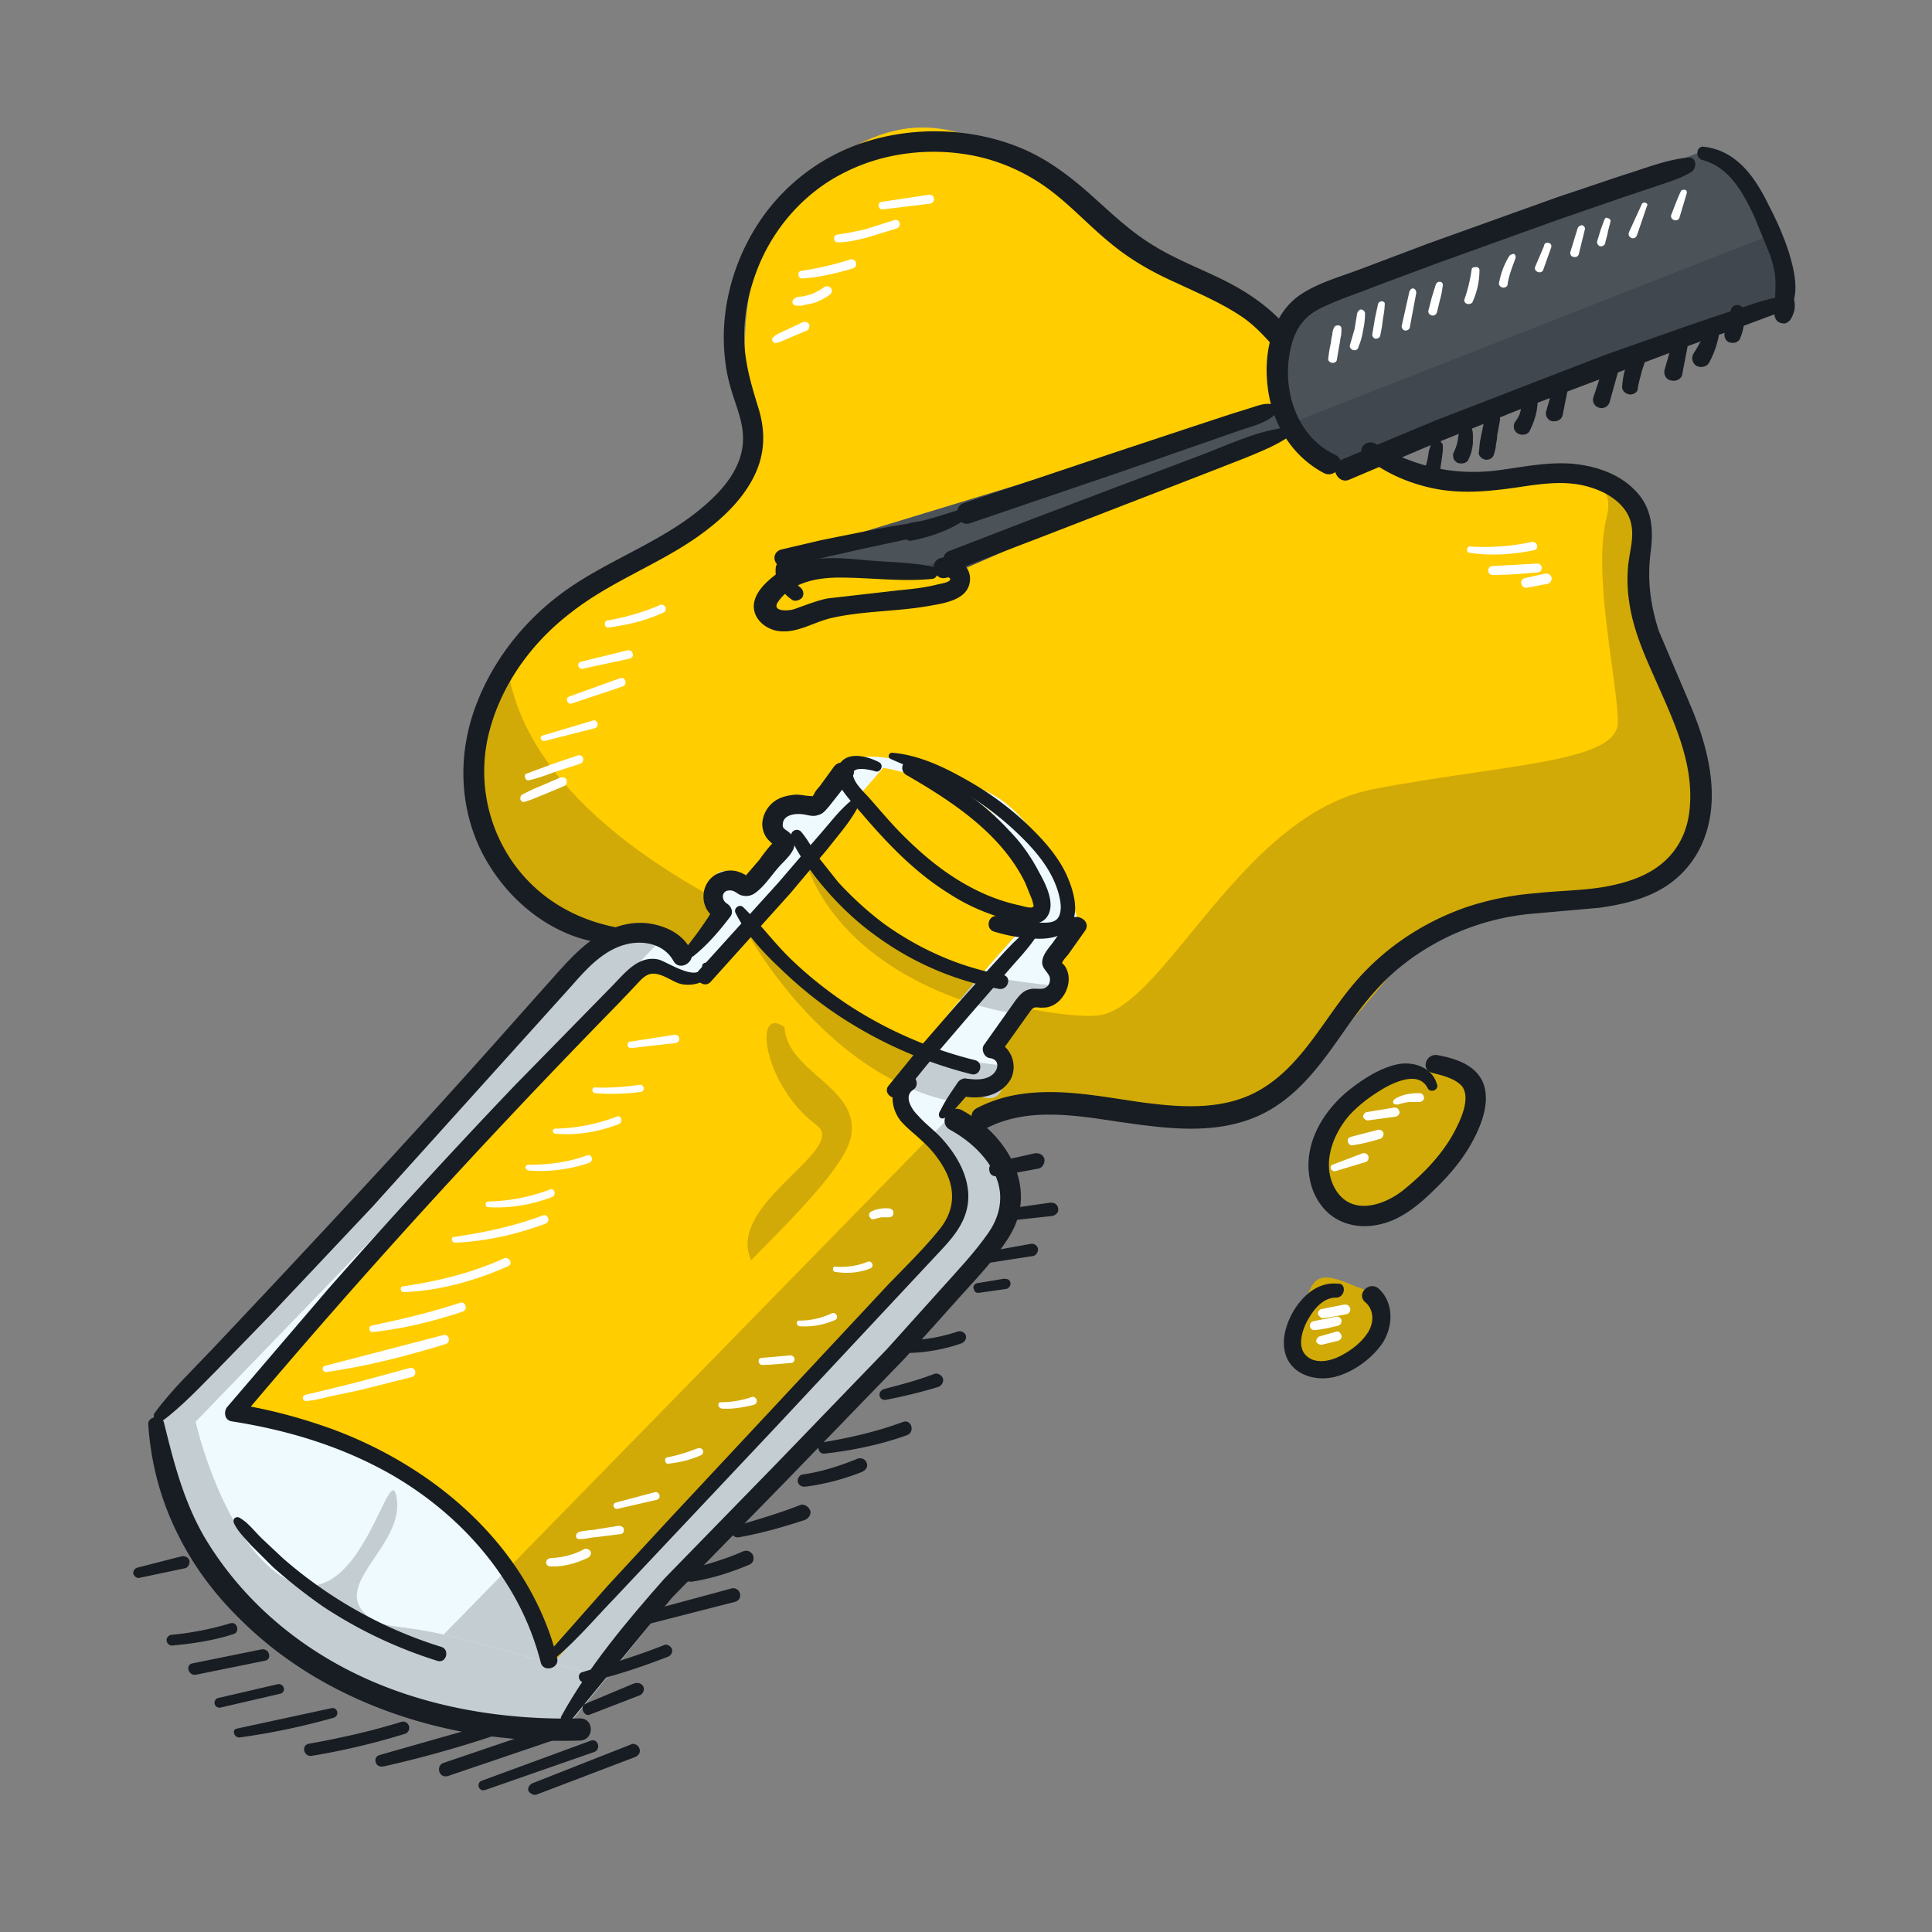 <svg xmlns="http://www.w3.org/2000/svg" xmlns:xlink="http://www.w3.org/1999/xlink" width="101" height="101" fill="none"><rect width="100%" height="100%" fill="#808080" stroke="none"/><g fill="#ffcd00"><path d="M26.167 45.012c.774 1.3 4.11 3.25 5.68 4.063 1.188 4.25 12.887 8.396 18.588 9.938.602-.333 2.182-1.112 3.68-1.562 1.872-.562 6.97.938 10.52.563s8.778-8.562 10.714-9.937 6.52-.625 9.23-1.25 2.13-.75 3.937-3.625-2.388-10.437-3.033-11.375.452-4.25 0-5.687-3.098-1.875-5.42-1.125-5.81-.125-8.26-1.25-3.614-5.875-5.292-7.25-5.81-2.688-8.068-3.938-4.324-3.937-7.1-5.187-5.873-1.187-9.8 2.687-2.26 12.5-2.323 14.188-4.066 4.375-6.583 5.188-5.486 4.625-7.035 6.625-.387 7.313.58 8.938z"/><use xlink:href="#a"/><use xlink:href="#b"/></g><g fill="#181d23" opacity=".2"><use xlink:href="#a"/><use xlink:href="#b"/><path fill-rule="evenodd" d="M26.167 45.012c.774 1.3 4.11 3.25 5.68 4.063 1.188 4.25 12.887 8.396 18.588 9.938.602-.333 2.182-1.112 3.68-1.562.926-.278 2.642-.052 4.57.203 1.968.26 4.157.55 5.95.36 2.376-.25 5.504-4.002 7.893-6.868 1.18-1.416 2.18-2.615 2.82-3.07 1.174-.834 3.322-.886 5.435-.938 1.37-.033 2.728-.066 3.794-.312 2.124-.5 2.227-.672 3.04-2.11.225-.398.504-.89.896-1.514 1.807-2.875-2.388-10.437-3.033-11.375-.338-.49-.198-1.634-.053-2.818.132-1.076.268-2.185.053-2.87-.452-1.437-3.098-1.875-5.42-1.125 1.57-.333 4.557-.4 3.937 2-.518 2.006-.083 5.187.26 7.7.17 1.25.32 2.337.32 3.04 0 1.54-3.114 1.996-7.43 2.63-1.644.24-3.462.508-5.348.87-4 .767-7.03 4.462-9.54 7.524-1.783 2.174-3.303 4.03-4.724 4.29-3.42.625-29.16-5.6-31.006-18.2l-.942 1.2c-1.55 2-.387 7.313.58 8.938z"/></g><path fill="#4b5359" d="M67.796 15.762 88.9 7.95c.645.292 2.194 1.3 3.227 3s1.076 3.917.968 4.813L69.667 24.45l-2.646-1.937-17.555 7.625-5.42-.75c-1.86-.3-2.84.375-3.098.75v-1.062l26.074-7.937c-.15-.25-.44-1.013-.387-2.062s.796-2.646 1.162-3.313z"/><path fill="#181d23" fill-rule="evenodd" d="M93.096 15.762a8.94 8.94 0 0 0-.387-3.533L47.652 29.906l1.814.23 17.555-7.625 2.646 1.938 23.428-8.688z" opacity=".2"/><path fill="#effafe" d="M32.685 48.7c2.014-.95 2.86.396 3.033 1.188l2.13-2.062c-.344-.292-.93-1.087-.516-1.937s1.463.063 1.936.625l1.614-2.437c-.15-.312-.36-1.075 0-1.625s1.44-.437 1.936-.312c.3-.52 1.06-1.712 1.678-2.312.775-.75 4.195.125 7.23 1.625 2.427 1.2 4.11 4.958 4.647 6.688l-1.678 2.25c.41.25 1.136.913.774 1.563s-1.398.563-1.872.438l-1.872 2.5c.387.208 1.07.888.7 1.938s-1.398.438-1.872 0l-.968 1.625c.968.813 2.982 2.7 3.29 3.75.387 1.313-1.484 3.438-2.646 4.438s-9.617 9.875-12.392 13.438c-2.22 2.85-6.562 8.188-8.455 10.5-2.366-.292-8.377-1.437-13.49-3.687s-7.12-9.562-7.487-12.937c7.25-8.02 22.254-24.3 24.267-25.25z"/><path fill="#ffcd00" d="m32.685 51.512-20.266 22c1.98.708 6.75 2.55 10.004 4.25s5.787 6.708 6.648 9l21.04-23.375c.774-1.312-.194-2.437-1.226-3.437s-1.55-1.312-1.743-2.937c-.155-1.3 4.884-7 7.422-9.687-.344-1.02-1.355-3.4-2.646-4.75s-4.367-2.187-5.744-2.437l-9.488 10.875c-.43-.062-1.523-.237-2.453-.437s-1.42.542-1.55.938z"/><g fill="#181d23"><g opacity=".2"><path fill-rule="evenodd" d="M32.685 48.7c-2.014.95-17.017 17.23-24.267 25.25.366 3.375 2.375 10.688 7.487 12.938s11.123 3.396 13.49 3.688l2.4-2.943c-1.76-.25-6.086-1.62-8.595-2.182-2.463-.552-3.12-.294-3.937-.937-1.15-.904-.46-1.924.322-3.082.623-.923 1.306-1.934 1.163-3.043-.122-.945-.4-.37-.893.64-.808 1.664-2.192 4.512-4.4 3.734-2.84-1-4.668-6.042-5.228-8.437L34.978 48.7c-.485-.362-1.225-.503-2.292 0z"/><path d="M37.85 80.074c2.775-3.562 11.23-12.437 12.392-13.437s3.033-3.125 2.646-4.438c-.164-.556-2.58-3.008-3.3-3.75l-26.397 27c2.5.562 6.834 1.93 8.595 2.182l6.056-7.557zm6.646-20.694c.452-2.562-3.356-3.312-3.485-5.687-1.678-1.187-1.097 3.063 1.678 5.125 1.715 1.274-4.776 4.12-3.42 7.06 2.273-2.303 4.96-4.973 5.228-6.496zm9.1-6.993c.473.125 1.5.213 1.872-.437.07-.127.1-.255.098-.38-1.28-.103-4.435-.483-6.8-1.183s-5.346-3.625-6.535-5c2 5.15 8.1 7.22 10.917 7.614l.46-.614zm-3.034 4.437c.473.438 1.5 1.05 1.872 0 .152-.443.12-.82 0-1.123-1.457-.124-4.956-.748-7.293-2.252s-5.363-4.376-6.583-5.625c1.398 2.854 5.66 8.813 11.52 9.813l.484-.812z"/></g><path d="m29.773 90.033 5.37-6.524 6.053-6.193 6.122-6.325 2.94-3.28c.9-.993 1.847-1.987 2.53-3.113 1.505-2.484-.103-5.266-2.496-6.557-.684-.364-1.3.662-.616 1.027.958.53 1.813 1.292 2.3 2.252.513 1.027.376 2.12-.273 3.08-.752 1.093-1.676 2.053-2.565 3.047l-2.77 3.08-5.848 6.06-5.78 5.928c-1.984 2.252-3.967 4.603-5.404 7.22-.103.232.24.53.445.298zM8.467 74.303c1.06-.795 1.984-1.788 2.907-2.716l2.736-2.815 5.37-5.696L29.9 51.518c.752-.86 1.642-1.855 2.84-2.153.923-.232 1.984 0 2.462.86.308.596 1.197.066.923-.53-.4-.86-1.3-1.292-2.223-1.424-1.06-.133-2.052.232-2.907.828-.992.696-1.744 1.656-2.565 2.55l-2.77 3.113c-3.693 4.14-7.5 8.246-11.286 12.287l-3.18 3.378c-1.06 1.126-2.223 2.22-3.112 3.444-.17.265.17.596.376.43z"/><path d="M7.75 74.468c.137 2.02.65 3.974 1.573 5.795.82 1.656 1.95 3.146 3.283 4.438 2.84 2.815 6.532 4.67 10.465 5.597 2.36.563 4.822.762 7.25.695.752-.033.752-1.16 0-1.16-4.07.1-8.242-.596-11.9-2.418-3.215-1.6-5.916-4.007-7.73-7.054-1.094-1.888-1.607-3.908-2.12-5.994-.137-.43-.855-.33-.82.1zm28.487-24.474c.752-.596 1.368-1.325 1.95-2.086.17-.232.034-.53-.17-.662-.342-.2-.308-.73.17-.695.24 0 .4.232.616.265.273.066.513 0 .718-.166.445-.33.787-.86 1.163-1.292.308-.364.923-.828.855-1.358-.034-.232-.17-.397-.342-.53s-.308-.166-.274-.397c.034-.497.684-.563 1.094-.497.24.033.48.133.752.033.274-.066.4-.265.58-.464l1.197-1.523c.4-.53-.547-1.093-.958-.53l-.65.894c-.103.166-.308.33-.376.53-.034.033-.068.1-.103.133.103 0 .103 0-.034-.033-.308 0-.615-.1-.923-.066s-.616.1-.9.265a1.55 1.55 0 0 0-.752 1.225 1.31 1.31 0 0 0 .205.73c.068.1.17.2.274.298.034.033.103.066.137.1.103.1.103.066-.034-.1-.068-.033-.684.795-.718.86l-.684.795c-.034.033-.068.1-.137.132.137-.066.102-.132-.034-.166-.068-.066-.24-.1-.308-.133a1.39 1.39 0 0 0-.821.033c-1.163.33-1.3 1.954-.205 2.484-.068-.232-.137-.43-.17-.662-.445.762-.958 1.457-1.505 2.153-.308.298.068.662.376.43z"/><path d="M49.472 58.406c.445-.364.787-.828 1.163-1.225l-.4.1c.923.232 2.086.033 2.6-.86.4-.762 0-1.82-.9-1.987l.308.696 1.607-2.252c.17-.232.24-.232.513-.2.137 0 .308 0 .445-.033a1.34 1.34 0 0 0 .718-.497c.342-.43.48-1.093.17-1.6-.034-.066-.102-.132-.137-.166-.103-.1-.034-.066-.034-.033.034-.166.273-.364.376-.53l.82-1.16c.376-.53-.513-1.027-.9-.497l-.718 1.027c-.205.298-.58.662-.616 1.06-.034.364.24.497.376.795.068.2 0 .464-.17.563-.205.166-.547.033-.82.1-.376.066-.58.33-.787.596l-1.642 2.318c-.17.232 0 .662.308.695.48.066.48.53.17.828-.4.364-.992.298-1.47.232-.137 0-.308.1-.376.2-.308.464-.65.927-.9 1.457-.24.33.034.563.274.364zm-3.49-18.546c-.684-.364-1.88-.662-2.2.33-.137.43.068.86.308 1.192.308.43.684.828 1.026 1.225 1.334 1.556 2.77 3.047 4.548 4.14.82.53 1.7.927 2.667 1.225.684.2 2.018.695 2.462-.132.376-.696-.17-1.7-.513-2.318-.4-.762-.923-1.5-1.54-2.12-1.368-1.5-3.112-2.616-4.9-3.643-.513-.298-.958.464-.445.762 2.428 1.4 4.96 3.08 6.2 5.63l.376.927c0 .066.103.298.034.33-.103.1-.513-.033-.65-.066a9.613 9.613 0 0 1-2.154-.73c-1.47-.695-2.736-1.7-3.864-2.815-.65-.63-1.23-1.325-1.813-1.987-.273-.33-.752-.73-.9-1.16-.24-.662.787-.43 1.13-.33.274.1.48-.33.205-.464z"/><path d="M46.53 39.66c1.23.563 2.496.96 3.66 1.656a15.51 15.51 0 0 1 3.146 2.384c.923.894 1.778 1.954 2.052 3.212.068.298.103.63 0 .927-.137.364-.48.397-.82.397-.82 0-1.607-.1-2.36-.33-.513-.166-.752.63-.24.795a8.29 8.29 0 0 0 2.052.364c.547.033 1.265 0 1.7-.397.855-.762.4-2.153 0-3.014-.513-1.06-1.368-1.954-2.223-2.75a16.163 16.163 0 0 0-3-2.153c-1.163-.662-2.496-1.292-3.864-1.4-.17 0-.24.232-.103.298zm-5.163 4.075c.137.53.48 1.027.82 1.5.308.464.684.927 1.06 1.358.752.86 1.607 1.656 2.53 2.318a15.66 15.66 0 0 0 6.429 2.782c.513.1.718-.662.205-.73-2.223-.397-4.3-1.325-6.122-2.616-.9-.662-1.7-1.4-2.462-2.22L42.8 44.835c-.308-.43-.58-.96-.923-1.358-.24-.232-.58 0-.513.265zm-2.907 4.007c.547 1.093 1.47 2.086 2.36 2.914.923.894 1.915 1.7 2.94 2.384a22.47 22.47 0 0 0 7.01 3.113c.48.132.684-.596.205-.73a21.645 21.645 0 0 1-6.77-2.98c-1.026-.695-1.984-1.457-2.873-2.318s-1.607-1.855-2.496-2.716c-.205-.166-.513.1-.376.33z"/><path d="M53.952 48.47c-.752.497-1.368 1.225-1.984 1.888l-1.915 2.12-1.812 2.087-1.813 2.22c-.274.397.342.828.684.497.616-.662 1.163-1.424 1.778-2.12l1.847-2.153 1.813-2.086c.58-.695 1.265-1.358 1.744-2.153.103-.166-.137-.43-.342-.298zm-9.234-6.788c-.787.563-1.368 1.4-2.018 2.12l-2.018 2.35-4.138 4.57c-.376.397.24 1.027.616.596l4.172-4.636 1.915-2.285c.616-.795 1.368-1.6 1.744-2.517.068-.133-.137-.298-.274-.2z"/><path d="M36.715 50.49c-.17.927-1.88-.232-2.29-.33-1.06-.232-1.778.73-2.428 1.39l-5.06 5.166a364.71 364.71 0 0 0-9.747 10.63l-5.3 6.193c-.205.232-.17.695.205.762 2.975.464 5.814 1.325 8.413 2.815 2.394 1.39 4.48 3.312 5.95 5.63a14.29 14.29 0 0 1 1.813 4.173c.137.53.992.298.855-.232-1.436-5.696-6.2-9.902-11.696-11.955-1.642-.596-3.35-1.06-5.06-1.325l.205.762c6.327-7.518 12.96-14.77 19.87-21.824.24-.265.48-.497.718-.762.205-.2.4-.464.65-.596.547-.298 1.197.265 1.7.43.65.2 1.778-.066 1.7-.927-.068-.166-.445-.265-.513 0z"/><path d="M29.1 86.622c1.06-.894 1.984-1.987 2.94-2.98l8.516-9.04 8.48-9.074c.752-.795 1.47-1.6 1.573-2.716.103-1.192-.513-2.318-1.3-3.212-.4-.464-.923-.828-1.334-1.3-.308-.298-.752-.994-.24-1.325.444-.298.034-.994-.445-.696-.855.53-.752 1.623-.205 2.318.342.397.752.695 1.13 1.06.445.397.82.86 1.13 1.4.616 1.093.58 2.186-.205 3.18-.82 1.027-1.812 1.987-2.736 2.947L34.937 79.47l-3.18 3.444-3.044 3.444c-.137.2.205.397.376.265zm-16.895-7.054c.17.43.58.828.9 1.192l1.163 1.16c.82.73 1.7 1.424 2.6 2.053a23.51 23.51 0 0 0 5.985 2.848c.48.166.684-.596.205-.73a22.687 22.687 0 0 1-5.745-2.716 22.78 22.78 0 0 1-2.53-1.92l-1.094-1.027c-.342-.33-.718-.828-1.13-1.06-.17-.133-.4 0-.342.2zM71.3 23.83c1.026.86 2.3 1.424 3.625 1.7 1.436.298 2.838.166 4.275-.033 1.334-.2 2.702-.43 4 0 .958.298 1.915.96 2.086 1.954.137.696-.103 1.424-.17 2.12a7.787 7.787 0 0 0 .068 1.987c.205 1.358.752 2.616 1.3 3.842.958 2.186 2.086 4.438 1.847 6.888-.103 1.093-.547 2.086-1.402 2.815s-1.95 1.06-3.044 1.258c-1.163.2-2.394.2-3.557.33a15.23 15.23 0 0 0-3.659.729c-2.394.828-4.514 2.285-6.087 4.24-1.402 1.722-2.496 3.875-4.412 5.133-1.95 1.292-4.3 1.126-6.532.828-2.3-.33-4.65-.828-6.942-.298a7.198 7.198 0 0 0-1.607.596c-.684.33-.068 1.358.616.994 2.12-1.027 4.583-.596 6.806-.265 2.326.33 4.822.696 7.08-.232s3.6-2.98 4.925-4.868c.718-.994 1.47-1.954 2.428-2.782s2.086-1.523 3.25-2.02a12.9 12.9 0 0 1 3.694-.96l3.728-.33c1.163-.166 2.326-.43 3.317-1.027a5.12 5.12 0 0 0 2.154-2.583c.855-2.22.205-4.77-.684-6.9l-1.676-3.94c-.445-1.358-.616-2.65-.445-4.074.17-1.258.103-2.418-.855-3.345-.786-.795-1.915-1.192-3.044-1.325-1.47-.166-2.94.2-4.412.364-1.47.133-2.873-.033-4.275-.563-.65-.232-1.265-.563-1.847-.894-.445-.2-.923.33-.547.662zM32.338 48.504c-2.36-.43-4.377-1.656-5.677-3.643a8.3 8.3 0 0 1-1.026-6.822c.684-2.418 2.257-4.537 4.275-6.06 2.052-1.6 4.55-2.484 6.635-3.974 1.06-.762 2.052-1.656 2.702-2.782.752-1.292.82-2.583.376-3.974-.376-1.225-.718-2.384-.718-3.676 0-1.16.24-2.318.65-3.4.82-2.186 2.462-4.107 4.617-5.166 2.223-1.126 4.925-1.358 7.32-.73a9.95 9.95 0 0 1 3.317 1.6c1.13.828 2.086 1.888 3.18 2.782 1.06.894 2.223 1.557 3.488 2.12 1.197.563 2.462 1.093 3.557 1.855.547.397.992.86 1.436 1.358.205.232.65.2.855 0 .24-.232.205-.563 0-.828-.923-1.093-2.086-1.888-3.35-2.517s-2.6-1.126-3.796-1.888c-1.23-.762-2.257-1.788-3.352-2.75-1.06-.927-2.2-1.755-3.488-2.285-2.428-.994-5.267-1.126-7.797-.397a10.51 10.51 0 0 0-6.019 4.537c-1.3 2.086-1.915 4.603-1.607 7.02.068.662.24 1.3.445 1.92.24.73.513 1.457.48 2.22-.034 1.424-1.06 2.616-2.12 3.5C34.67 28.27 32 29.197 29.78 30.72s-3.967 3.676-4.9 6.16c-.9 2.385-.9 5.034.17 7.385 1.026 2.186 2.94 4.073 5.335 4.802.58.166 1.163.265 1.778.265.513-.033.65-.73.17-.828zm42.782 8.18c-.24-.86-1.163-1.192-1.984-1.06-.923.166-1.847.762-2.565 1.325-1.47 1.16-2.53 3.014-2.052 4.9.205.828.752 1.623 1.573 1.987.923.43 2.018.298 2.907-.133s1.607-1.126 2.3-1.82c.65-.662 1.265-1.424 1.7-2.252.48-.894.958-2.153.48-3.146-.445-.86-1.436-1.16-2.326-1.325-.615-.1-.9.762-.273.927.513.132 1.23.298 1.573.73.376.563 0 1.5-.274 2.053-.616 1.3-1.64 2.384-2.736 3.28-1.026.86-2.77 1.457-3.625.033-.752-1.258-.17-2.848.718-3.875.547-.596 1.197-1.06 1.88-1.457.616-.33 1.744-.828 2.2 0 .137.33.615.132.513-.166zM70 67.116c-.992-.132-1.778.497-2.3 1.292-.48.762-.82 1.822-.376 2.683.48.894 1.642 1.126 2.565.86s1.813-.927 2.36-1.7c.58-.86.65-2.12-.17-2.88-.48-.43-1.197.265-.718.695.445.364.48.994.205 1.5-.342.596-.957 1.06-1.573 1.358-.547.265-1.334.397-1.778-.132-.376-.464-.137-1.225.103-1.7.308-.563.787-1.258 1.54-1.258.445 0 .547-.695.137-.73zM7.304 82.483l2.36-.497c.17-.033.274-.232.24-.397s-.24-.265-.4-.232l-2.326.596c-.137.033-.24.2-.205.33.068.166.205.232.342.2zm1.676 3.543c1.094-.1 2.2-.265 3.215-.596.376-.1.205-.696-.17-.563a15.93 15.93 0 0 1-3.044.596c-.137 0-.274.133-.274.265 0 .166.137.298.274.298zm1.265 1.524 3.6-.73c.4-.066.24-.662-.17-.596l-3.6.73c-.4.066-.24.662.17.596zm1.265 1.722 3.146-.73c.342-.1.17-.563-.137-.497l-3.146.73a.26.26 0 0 0 .137.497zm1.027 1.556a36.025 36.025 0 0 0 4.9-1.027c.342-.1.205-.596-.137-.497l-4.9 1.06c-.308.033-.17.497.137.464zm3.763.962a36.396 36.396 0 0 0 4.9-1.16.33.33 0 0 0-.171-.629c-1.607.497-3.215.86-4.9 1.16-.4.1-.24.695.17.63zm3.726.562a59.97 59.97 0 0 0 6.053-1.7c.4-.132.24-.762-.17-.63l-6.053 1.722c-.4.1-.24.696.17.596zm3.386.496 5.95-2.02c.445-.166.24-.86-.205-.695l-5.95 2.02c-.445.132-.274.828.205.695zm1.948.73 5.7-1.987c.376-.132.205-.73-.17-.596l-5.677 2.086c-.342.1-.205.596.137.497zm2.703.233 5.13-1.954c.17-.066.308-.232.24-.43-.034-.166-.274-.33-.445-.232l-5.13 2.02c-.17.066-.274.232-.24.397.068.133.274.265.445.2zm2.77-4.174 2.565-.994a.357.357 0 0 0 .24-.464c-.103-.2-.308-.232-.513-.166l-2.53 1.06c-.308.132-.068.695.24.563zm-.24-1.69c1.47-.298 2.907-.795 4.3-1.325.17-.066.274-.2.24-.397-.034-.133-.24-.298-.4-.232-1.402.563-2.84.994-4.3 1.424-.308.1-.17.596.17.53zm3.18-3.014 4.65-1.192c.48-.132.273-.828-.205-.695l-4.65 1.258c-.445.1-.24.73.205.63zm2.428-2.253c1.06-.166 2.052-.497 3-.894.205-.1.24-.364.137-.53-.137-.2-.342-.232-.547-.132-.9.397-1.847.662-2.804.927-.205.066-.308.265-.24.43s.274.232.445.2zm2.428-2.317c1.163-.2 2.3-.53 3.42-.894.205-.066.376-.298.308-.497s-.308-.364-.513-.298c-1.094.43-2.223.762-3.352 1.093-.445.1-.274.662.137.596zm3.523-2.65a12.44 12.44 0 0 0 2.907-.762c.205-.1.342-.265.24-.497s-.342-.265-.547-.166c-.9.364-1.847.662-2.804.795-.17.033-.274.232-.24.397.068.2.24.265.444.232zm.957-1.722c1.47-.166 2.907-.464 4.3-.96.445-.166.24-.86-.205-.695-1.334.497-2.77.828-4.172 1.06-.376.033-.308.63.068.596zm3.215-2.815a27.05 27.05 0 0 0 2.702-.662c.205-.066.308-.265.274-.43s-.274-.33-.445-.265c-.855.33-1.744.563-2.633.795-.4.132-.274.63.103.563zm1.3-2.45a9.05 9.05 0 0 0 2.633-.497c.17-.066.274-.232.24-.397s-.24-.265-.4-.232a9.02 9.02 0 0 1-2.462.464c-.17 0-.342.132-.342.33s.17.364.342.33zm3.59-3.146 1.402-.2c.137-.033.24-.2.205-.33-.034-.166-.17-.2-.342-.2l-1.402.232c-.137.033-.24.2-.17.298.034.166.137.232.308.2zm.24-1.524 2.565-.397c.17-.033.274-.265.24-.397a.333.333 0 0 0-.4-.232l-2.565.464c-.17.033-.274.232-.205.364.034.166.205.232.376.2zm1.402-2.252 2.12-.232c.205-.033.376-.166.342-.398s-.24-.33-.444-.298l-2.086.298c-.17.033-.24.2-.24.33.034.166.17.298.308.298zm-.684-2.318 2.12-.397c.205-.033.342-.298.308-.497-.068-.232-.274-.33-.513-.298l-2.086.464a.362.362 0 0 0-.273.464c.034.2.205.298.444.265zm36.833-53.12c1.436.397 2.12 1.722 2.702 2.948l.855 2.086c.103.364.205.695.24 1.06.034.397 0 .762 0 1.16 0 .53.82.662.958.133.24-.795 0-1.755-.24-2.55-.274-.86-.65-1.7-1.06-2.484-.684-1.4-1.64-2.848-3.386-3.047-.4-.066-.48.596-.068.695z"/><path d="M92.836 15.552c-.787.166-1.54.464-2.29.695l-2.257.762-4.412 1.556-8.823 3.41-4.993 2.086c-.58.265-.17 1.26.445 1.027l4.377-1.855 4.377-1.755 8.858-3.345 2.565-.927 2.496-.927c.376-.232.103-.828-.342-.73z"/><path d="M88.287 8.233c-1.163.1-2.36.596-3.454.927l-3.454 1.16-6.737 2.418-3.42 1.292c-1.026.397-2.155.696-3.112 1.292-1.607.994-2.052 3.08-1.847 4.835.205 1.888 1.197 3.643 2.94 4.57.65.33 1.265-.662.58-.96-1.402-.662-2.19-2.053-2.394-3.51a5.541 5.541 0 0 1 .137-2.252c.24-.894.718-1.523 1.573-1.92.958-.464 2.018-.795 3-1.192l3.112-1.16 6.258-2.252 3.454-1.192L86.68 9.7c.616-.2 1.23-.397 1.778-.73.274-.265.205-.762-.17-.73z"/><path d="M66.4 21.116c-.342-.033-.684.1-.992.2l-1.06.33-1.915.63-4 1.325-8.003 2.683c-.718.2-.376 1.325.308 1.06l8.07-2.75 5.985-2.086c.58-.2 1.402-.397 1.847-.828.205-.232.034-.53-.24-.563zm.684 1.258c-1.54.2-3.044.96-4.514 1.5l-4.3 1.623-4.275 1.623-4.412 1.7c-.547.265-.17 1.16.4.96l4.446-1.7 8.55-3.312 2.2-.86c.718-.298 1.47-.596 2.12-1.027.342-.166.137-.563-.205-.497z"/><path d="m50.463 26.547-1.47.464-.718.2c-.24.066-.547.066-.787.166-.205.066-.376.265-.342.497.034.2.24.397.445.397.274-.033.58-.132.855-.2s.513-.166.786-.265c.513-.2.992-.464 1.436-.795.205-.232.034-.53-.205-.464z"/><path d="M49.027 27.242c-1.368.033-2.736.33-4.104.596l-1.984.397-2.12.497c-.58.2-.342.993.24.894.65-.1 1.3-.33 1.95-.464l2.052-.464 4-.86c.376-.1.342-.596-.034-.596z"/><path d="m40.785 29.296-.034.033.034-.033c-.034.033-.068.033-.068.066a.688.688 0 0 0-.137.2c-.034.1-.034.2-.034.298 0 .2.034.364.103.563.17.397.4.695.752.927.068.066.205.066.308.033s.205-.1.24-.166c.103-.2.034-.397-.137-.53-.034-.033-.068-.033-.068-.066l-.068-.066-.034-.033c.034.066 0 0 0-.033l-.034-.033c-.034-.033-.034-.066-.068-.1s-.034-.066-.034-.1 0-.033-.034-.066c.034.066-.034-.066 0 0-.034-.133-.103-.265-.103-.397v.033-.066c0-.066 0-.133-.034-.166l-.103-.2c-.034-.033 0 0 0 .033 0 0-.068-.1-.034-.033-.137-.166-.308-.2-.4-.1z"/><path d="M48.788 29.627c-.957-.2-1.983-.232-2.975-.298-.923-.066-1.88-.2-2.84-.132-.855.066-1.676.298-2.36.795-.58.43-1.3 1.093-1.197 1.855.103.695.82 1.16 1.505 1.16.855.033 1.676-.497 2.53-.696 1.744-.397 3.523-.33 5.267-.662.752-.132 1.88-.33 1.984-1.258.103-.795-.718-1.424-1.505-1.225-.684.166-.376 1.26.308 1.027.103-.033.17.033.17.1-.034.166-.58.232-.684.265-.65.166-1.3.232-1.983.298l-3.762.43c-.616.132-1.163.364-1.744.563-.308.1-1.197.132-.82-.397.718-1.027 2.052-1.258 3.215-1.258 1.607 0 3.25.232 4.856.066.274-.033.4-.53.034-.63zm26.128-6.557c0 .033-.034.033-.034.066l.103-.1c-.137.066-.205.232-.24.397a.94.94 0 0 0-.068.298c-.034.2-.068.397-.137.596-.034.1 0 .2.034.298.034.066.137.166.24.166a.343.343 0 0 0 .308-.033c.068-.066.17-.133.17-.232l.103-.696c0-.1.034-.2.034-.298V23.3c0-.066-.034-.132-.103-.2.034.033.07.1.07.133 0-.033 0-.033-.034-.066-.034-.1-.137-.2-.24-.2-.034-.033-.137 0-.205.1zm1.436-.86c-.034.066-.068.132-.068.2-.034.1-.034.166-.034.265v.099c0-.066-.034.166-.034.166v-.033.066c-.034.265-.137.497-.24.73-.034.1 0 .232.034.33.068.066.103.133.205.166.17.066.445.033.547-.166.068-.166.137-.298.17-.464s.068-.298.068-.464v-.397a.942.942 0 0 0-.068-.33.708.708 0 0 0-.137-.2c-.137-.132-.4-.1-.445.033zm1.402-.697c-.137.33-.205.695-.274 1.027l-.103.497c-.034.2-.034.397-.068.596s.17.364.342.397c.205.033.4-.1.445-.265s.103-.33.103-.497c.034-.166.068-.33.068-.497l.103-.563c.034-.166.068-.33.034-.497a.323.323 0 0 0-.273-.33c-.137-.066-.342 0-.376.133zm1.916-.828c0 .033-.034.066-.034.1v.066c0 .066 0 .066 0 0 0 .066-.034.133-.034.2l-.103.397c-.034.133-.068.265-.137.364 0 .033-.034.066-.034.066 0 .033 0 .033-.034.066.034-.066.034-.066 0-.033-.034.066-.068.133-.103.166-.103.2-.068.464.17.596.205.1.513.066.616-.166.274-.563.48-1.225.376-1.888a.402.402 0 0 0-.342-.265c-.137.1-.308.2-.342.33zm1.675-.895c-.205.563-.342 1.126-.513 1.7a.424.424 0 0 0 .308.53c.24.033.48-.066.547-.298L82.03 20c.034-.166-.034-.397-.24-.43-.205-.066-.376.033-.444.232zm2.462-.562-.513 1.557a.424.424 0 0 0 .308.53.44.44 0 0 0 .547-.298l.445-1.6c.068-.2-.068-.43-.274-.497-.24-.033-.445.066-.513.298zm1.676-.994c-.205.298-.342.63-.48.96s-.17.695-.205 1.027c0 .2.17.364.376.397.17.033.445-.1.445-.298.034-.298.137-.596.205-.894.034-.133.103-.298.137-.43 0-.033 0-.033.034-.066-.034.066-.034.033 0 0 0-.033.034-.066.034-.1.034-.066.068-.166.103-.232.103-.166.068-.43-.137-.53-.17-.066-.376 0-.513.166zm1.984-.464-.445 1.556c-.068.232.068.53.342.563.24.066.547-.066.58-.33l.308-1.6c.034-.1.034-.2-.034-.298-.034-.066-.137-.166-.24-.166-.24-.066-.48.066-.513.265zm1.743-.893c-.068.298-.17.596-.274.894 0 .033-.034.066-.034.1.068-.1 0 .033-.034.033l-.103.2c-.068.132-.17.265-.24.397a.47.47 0 0 0 .17.63c.204.1.513.066.65-.166.342-.63.547-1.325.58-2.02a.393.393 0 0 0-.308-.364c-.17 0-.376.1-.4.298zm1.266-.597c0 .1 0 .2-.034.33v-.1a2.79 2.79 0 0 1-.205.762c0-.033.034-.066.034-.1-.034.033-.034.1-.068.132-.068.1-.068.2-.034.33s.137.232.24.265a.6.6 0 0 0 .342 0c.137-.066.205-.132.24-.265.17-.43.24-.894.17-1.358 0-.1-.034-.166-.103-.232s-.17-.1-.24-.1c-.17 0-.342.133-.342.33zm2.53-.563v.066-.1.132c0 .1-.034.166-.068.265 0-.033.034-.066.034-.1l-.103.2c.034-.033.034-.066.068-.1 0 0 0 .033-.034.033a.688.688 0 0 0-.137.2v.133c0 .132.068.265.17.364a.59.59 0 0 0 .342.099.262.262 0 0 0 .17-.066.4.4 0 0 0 .17-.166c.068-.1.103-.2.137-.298a.94.94 0 0 0 .068-.298v-.2c0-.1-.034-.2-.068-.33-.034-.1-.103-.2-.205-.232a.35.35 0 0 0-.308-.033c-.103.033-.205.1-.24.2v.232z"/></g><path fill="#fff" d="M16 73.243c.445-.033.923-.166 1.368-.265l1.402-.298 2.77-.695c.308-.1.17-.563-.137-.464l-2.702.73-1.334.33-1.368.33c-.24.033-.205.33 0 .33zm1.095-1.523c2.086-.298 4.172-.828 6.2-1.457.308-.1.17-.563-.137-.464l-6.156 1.6c-.24.066-.137.364.103.33zm2.395-2.087c1.607-.166 3.18-.563 4.685-1.06.308-.1.17-.563-.137-.464-1.505.497-3.044.86-4.617 1.192-.17.033-.137.364.068.33zm1.607-2.086c1.88-.066 3.762-.596 5.472-1.358.274-.132.034-.53-.24-.397-1.676.762-3.454 1.192-5.267 1.457-.17 0-.137.298.034.298zm2.7-2.584c1.607-.066 3.215-.43 4.72-.994.274-.1.137-.53-.137-.43-1.505.563-3.044.894-4.65 1.126-.17 0-.137.298.068.298zm1.744-1.853c1.13.066 2.257-.132 3.317-.53.24-.1.137-.497-.103-.397a9.752 9.752 0 0 1-3.215.63c-.205 0-.205.298 0 .298zm2.088-1.922c1.06.1 2.2-.066 3.18-.397.24-.1.137-.464-.103-.397-.992.364-2.018.497-3.078.497-.205 0-.205.265 0 .298zm1.4-1.92c1.13.1 2.257-.1 3.317-.497.24-.1.137-.497-.103-.397a9.584 9.584 0 0 1-3.215.63c-.17 0-.17.232 0 .265zm2.087-2.12c.787.066 1.607.033 2.394-.066.103 0 .17-.166.137-.232-.034-.1-.137-.166-.24-.133-.752.1-1.505.166-2.257.133-.24-.033-.24.265-.034.298zm1.847-2.352 2.326-.265c.342-.033.274-.497-.068-.43l-2.325.364c-.137.033-.103.33.068.33zm-5.54-12.883c.376-.1.718-.265 1.06-.397l1.026-.43c.137-.066.137-.232.103-.33-.068-.133-.205-.133-.342-.1l-.992.43a9.032 9.032 0 0 0-.992.464c-.17.133-.068.43.137.364zm.24-1.126c.445-.1.9-.265 1.334-.43l1.334-.43c.274-.1.17-.53-.137-.43l-1.368.464-1.334.497c-.137.1 0 .398.17.33zm.82-2.053 2.6-.662c.274-.066.17-.497-.103-.397l-2.565.762c-.24.033-.17.33.068.298zm1.402-1.954 2.668-.894c.274-.1.137-.53-.137-.43l-2.668.96c-.205.066-.103.43.137.364zm.58-1.82 2.462-.53c.274-.066.17-.497-.137-.43l-2.428.596c-.24.066-.137.397.103.364zm1.333-2.154c1.026-.133 1.984-.364 2.907-.795.103-.033.137-.2.068-.298s-.205-.133-.308-.066a12.37 12.37 0 0 1-2.736.795c-.17.033-.137.397.068.364zm8.756-14.87c.17-.033.308-.1.48-.166l.376-.166.787-.33c.103-.066.137-.232.103-.33-.068-.1-.205-.132-.342-.1-.24.133-.513.232-.752.364l-.376.166c-.137.066-.274.132-.376.232-.17.1-.068.33.103.33zm.957-1.986c.103.033.17.033.274.033.068 0 .17 0 .24-.033l.48-.1a3 3 0 0 0 .855-.43c.103-.066.17-.2.103-.33-.068-.1-.24-.166-.342-.1a3.88 3.88 0 0 1-.718.397l-.4.1c-.137.033-.308 0-.445.1-.17.1-.17.298-.034.364zm.445-1.392c.9-.066 1.778-.265 2.633-.53.308-.1.17-.53-.137-.464a15.95 15.95 0 0 1-2.565.596c-.24.033-.17.43.068.397zm1.847-1.888c.513 0 1.06-.133 1.573-.265l1.505-.464c.274-.1.17-.53-.137-.43l-1.47.464c-.24.066-.48.1-.752.166l-.787.132c-.205.066-.17.397.068.397zm2.325-1.72 2.462-.298c.342-.033.308-.53-.068-.464l-2.428.364c-.24.033-.205.397.034.397zm30.677 17.948c1.13.166 2.257.1 3.386-.133.308-.066.17-.497-.137-.43a11.61 11.61 0 0 1-3.215.232c-.17 0-.205.298-.034.33zm1.23 1.16c.787 0 1.54-.066 2.326-.132a.23.23 0 0 0 .239-.232.23.23 0 0 0-.239-.232l-2.326.132a.23.23 0 0 0-.239.232.23.23 0 0 0 .239.232zm1.812.663 1.06-.2c.137-.033.24-.2.205-.33s-.17-.232-.342-.2l-1.06.232c-.137.033-.24.2-.17.298.034.166.17.232.308.2zm-10.02 30.5 1.54-.464c.137-.033.205-.166.17-.298s-.17-.2-.308-.166l-1.573.596c-.103.033-.103.166-.068.232s.137.132.24.1zm.923-1.357c.48-.066.958-.2 1.402-.33.103-.033.205-.166.17-.298s-.17-.2-.308-.166l-1.402.364c-.103.033-.205.132-.137.265a.21.21 0 0 0 .274.166zm.753-1.29 1.47-.2c.137-.033.24-.2.17-.298-.034-.132-.17-.2-.308-.166l-1.402.232c-.103.033-.17.132-.17.265.034.066.137.166.24.166zm1.567-.83a3.7 3.7 0 0 1 .58-.133h.547c.137 0 .273-.132.24-.232a.23.23 0 0 0-.239-.232c-.445 0-.9.066-1.265.298-.103.066-.137.166-.068.265 0 0 .103.033.205.033zm-3.9 11.16c.4-.033.82-.133 1.23-.2.137-.033.24-.2.17-.33-.034-.132-.17-.2-.342-.166l-1.163.232c-.103.033-.17.132-.17.265.068.1.17.232.274.2zm-.444.63c.4-.033.82-.132 1.23-.232a.25.25 0 0 0 .17-.298c-.034-.132-.17-.2-.308-.166l-1.163.232c-.103.033-.205.132-.17.265 0 .1.103.2.24.2zm.4.76.82-.2c.137-.033.24-.2.17-.298-.034-.133-.17-.232-.308-.166l-.82.232c-.103.033-.205.166-.17.298.034.066.17.165.308.132zM28.78 81.886c.684.033 1.368-.166 1.984-.464.103-.066.17-.232.103-.33s-.24-.166-.342-.1c-.547.298-1.13.43-1.744.464-.308.033-.308.43 0 .43zm1.506-1.424c.17 0 .376-.033.547-.066s.376-.033.547-.066l1.06-.132c.137 0 .205-.166.17-.265-.034-.133-.17-.166-.274-.166l-1.06.166a2.72 2.72 0 0 1-.513.066c-.17.033-.376.033-.513.1-.205.1-.17.364.034.364zm2.018-1.59 2.018-.464c.274-.066.17-.464-.103-.397l-1.984.53c-.274.033-.17.397.068.33zm2.633-2.353c.58-.066 1.163-.2 1.676-.43.103-.033.17-.133.137-.265-.068-.133-.17-.133-.308-.1-.513.2-1.026.364-1.573.464-.17.033-.102.364.068.33zm2.803-2.88c.58.033 1.13-.066 1.676-.2.103-.033.17-.133.137-.265-.034-.1-.17-.2-.274-.133a5.04 5.04 0 0 1-1.573.265c-.205-.033-.205.298.034.33zm2.088-2.285c.513 0 1.026-.066 1.505-.1.103 0 .205-.066.205-.2a.22.22 0 0 0-.205-.2l-1.505.133c-.103 0-.17.066-.17.166 0 .132.103.2.17.2zm1.982-2.02a3.913 3.913 0 0 0 1.847-.33c.103-.033.137-.2.068-.265-.068-.1-.17-.132-.274-.066a3.95 3.95 0 0 1-1.642.364c-.205-.033-.205.265 0 .298zm1.814-2.848c.616.1 1.265.066 1.847-.166.103-.033.17-.133.137-.232s-.137-.166-.24-.132c-.547.232-1.13.298-1.7.265-.137-.066-.17.232-.034.265zm2.154-2.782h.034c.034 0 .068-.033.103-.033.068 0 .137-.033.17-.033h-.068.376c.068 0 .137 0 .205-.033s.103-.1.103-.166 0-.133-.034-.166c-.068-.066-.103-.1-.205-.1a1.77 1.77 0 0 0-.923.166c-.103.066-.137.2-.068.298.034.033.068.1.137.1s.103 0 .17-.033zm23.974-46.597a.86.86 0 0 0-.103.398 1.62 1.62 0 0 0-.068.397 6.48 6.48 0 0 0-.137.795c-.034.133.034.232.17.265.103.033.274-.033.274-.166l.137-.795c.034-.133.034-.265.068-.397s.034-.298.034-.43c0-.066-.034-.133-.137-.166-.137 0-.205.033-.24.1zm1.198-.728-.137.828-.24.828c-.034.1.034.232.17.265a.21.21 0 0 0 .274-.166 3.6 3.6 0 0 0 .24-.86 4.01 4.01 0 0 0 .103-.894.22.22 0 0 0-.205-.2c-.102 0-.17.1-.205.2zm1.093-.497-.17.795-.137.828c0 .1.103.2.17.2.103 0 .205-.033.24-.133a6.48 6.48 0 0 0 .137-.795c.034-.265.103-.563.103-.828.068-.232-.274-.265-.342-.066zm1.642-.663-.4 1.788c-.034.1.034.232.137.265s.24-.033.274-.132l.342-1.822c0-.1-.034-.2-.137-.232-.068-.033-.17.033-.205.132zm1.367-.32-.205.662-.17.662c-.034.1.034.232.17.265.103.033.24-.033.274-.166l.17-.696c.068-.232.103-.464.137-.73 0-.1-.068-.166-.17-.166s-.17.066-.205.166zm1.88-.805a7.948 7.948 0 0 1-.376 1.557c-.034.1.034.2.137.232s.205 0 .274-.066a4.07 4.07 0 0 0 .376-1.689c0-.1-.068-.166-.17-.166-.137 0-.24.033-.24.132zm1.984-.73c-.274.43-.445.894-.547 1.4-.034.1.034.232.17.265.103.033.274-.033.274-.166.068-.464.24-.894.4-1.325.034-.1.034-.2-.068-.265a.38.38 0 0 0-.24.1zm1.813-.53-.48 1.126c-.034.1.034.232.17.265a.21.21 0 0 0 .274-.166l.4-1.126c.034-.1-.034-.232-.137-.232a.18.18 0 0 0-.24.133zm1.744-.894-.376 1.225c-.034.1.034.265.17.265a.21.21 0 0 0 .274-.166l.308-1.258c.034-.1-.034-.2-.137-.232a.257.257 0 0 0-.24.166zm1.402-.464-.205.563-.17.563c-.034.1.034.232.137.265s.24-.033.274-.133c.034-.2.103-.364.137-.563s.102-.397.137-.563c.034-.1-.034-.2-.137-.2-.068-.066-.137 0-.17.066zm1.95-.794-.65 1.424c-.068.132-.034.265.103.33s.274-.033.308-.166l.513-1.5c.103-.133-.17-.265-.274-.1zm2.052-.696c-.205.43-.342.828-.513 1.258-.034.1.034.232.17.265a.21.21 0 0 0 .274-.166l.376-1.258c0-.066 0-.132-.103-.166-.068 0-.17 0-.205.066z"/><defs><path id="a" d="M69.345 59.012c.58-1.687 2.453-3.562 6.002-2.937 2.517.5 1.55 2.375.645 4s-3.485 4-5.81 3.438-1.42-2.812-.84-4.5z"/><path id="b" d="M68.058 68.622c.577-1.862.71-2.295 2.835-1.36 1.55.477 1.613 1.375.903 2.813s-1.614 1.938-3.42 1.188-.904-.75-.323-2.625l.005-.015z"/></defs></svg>